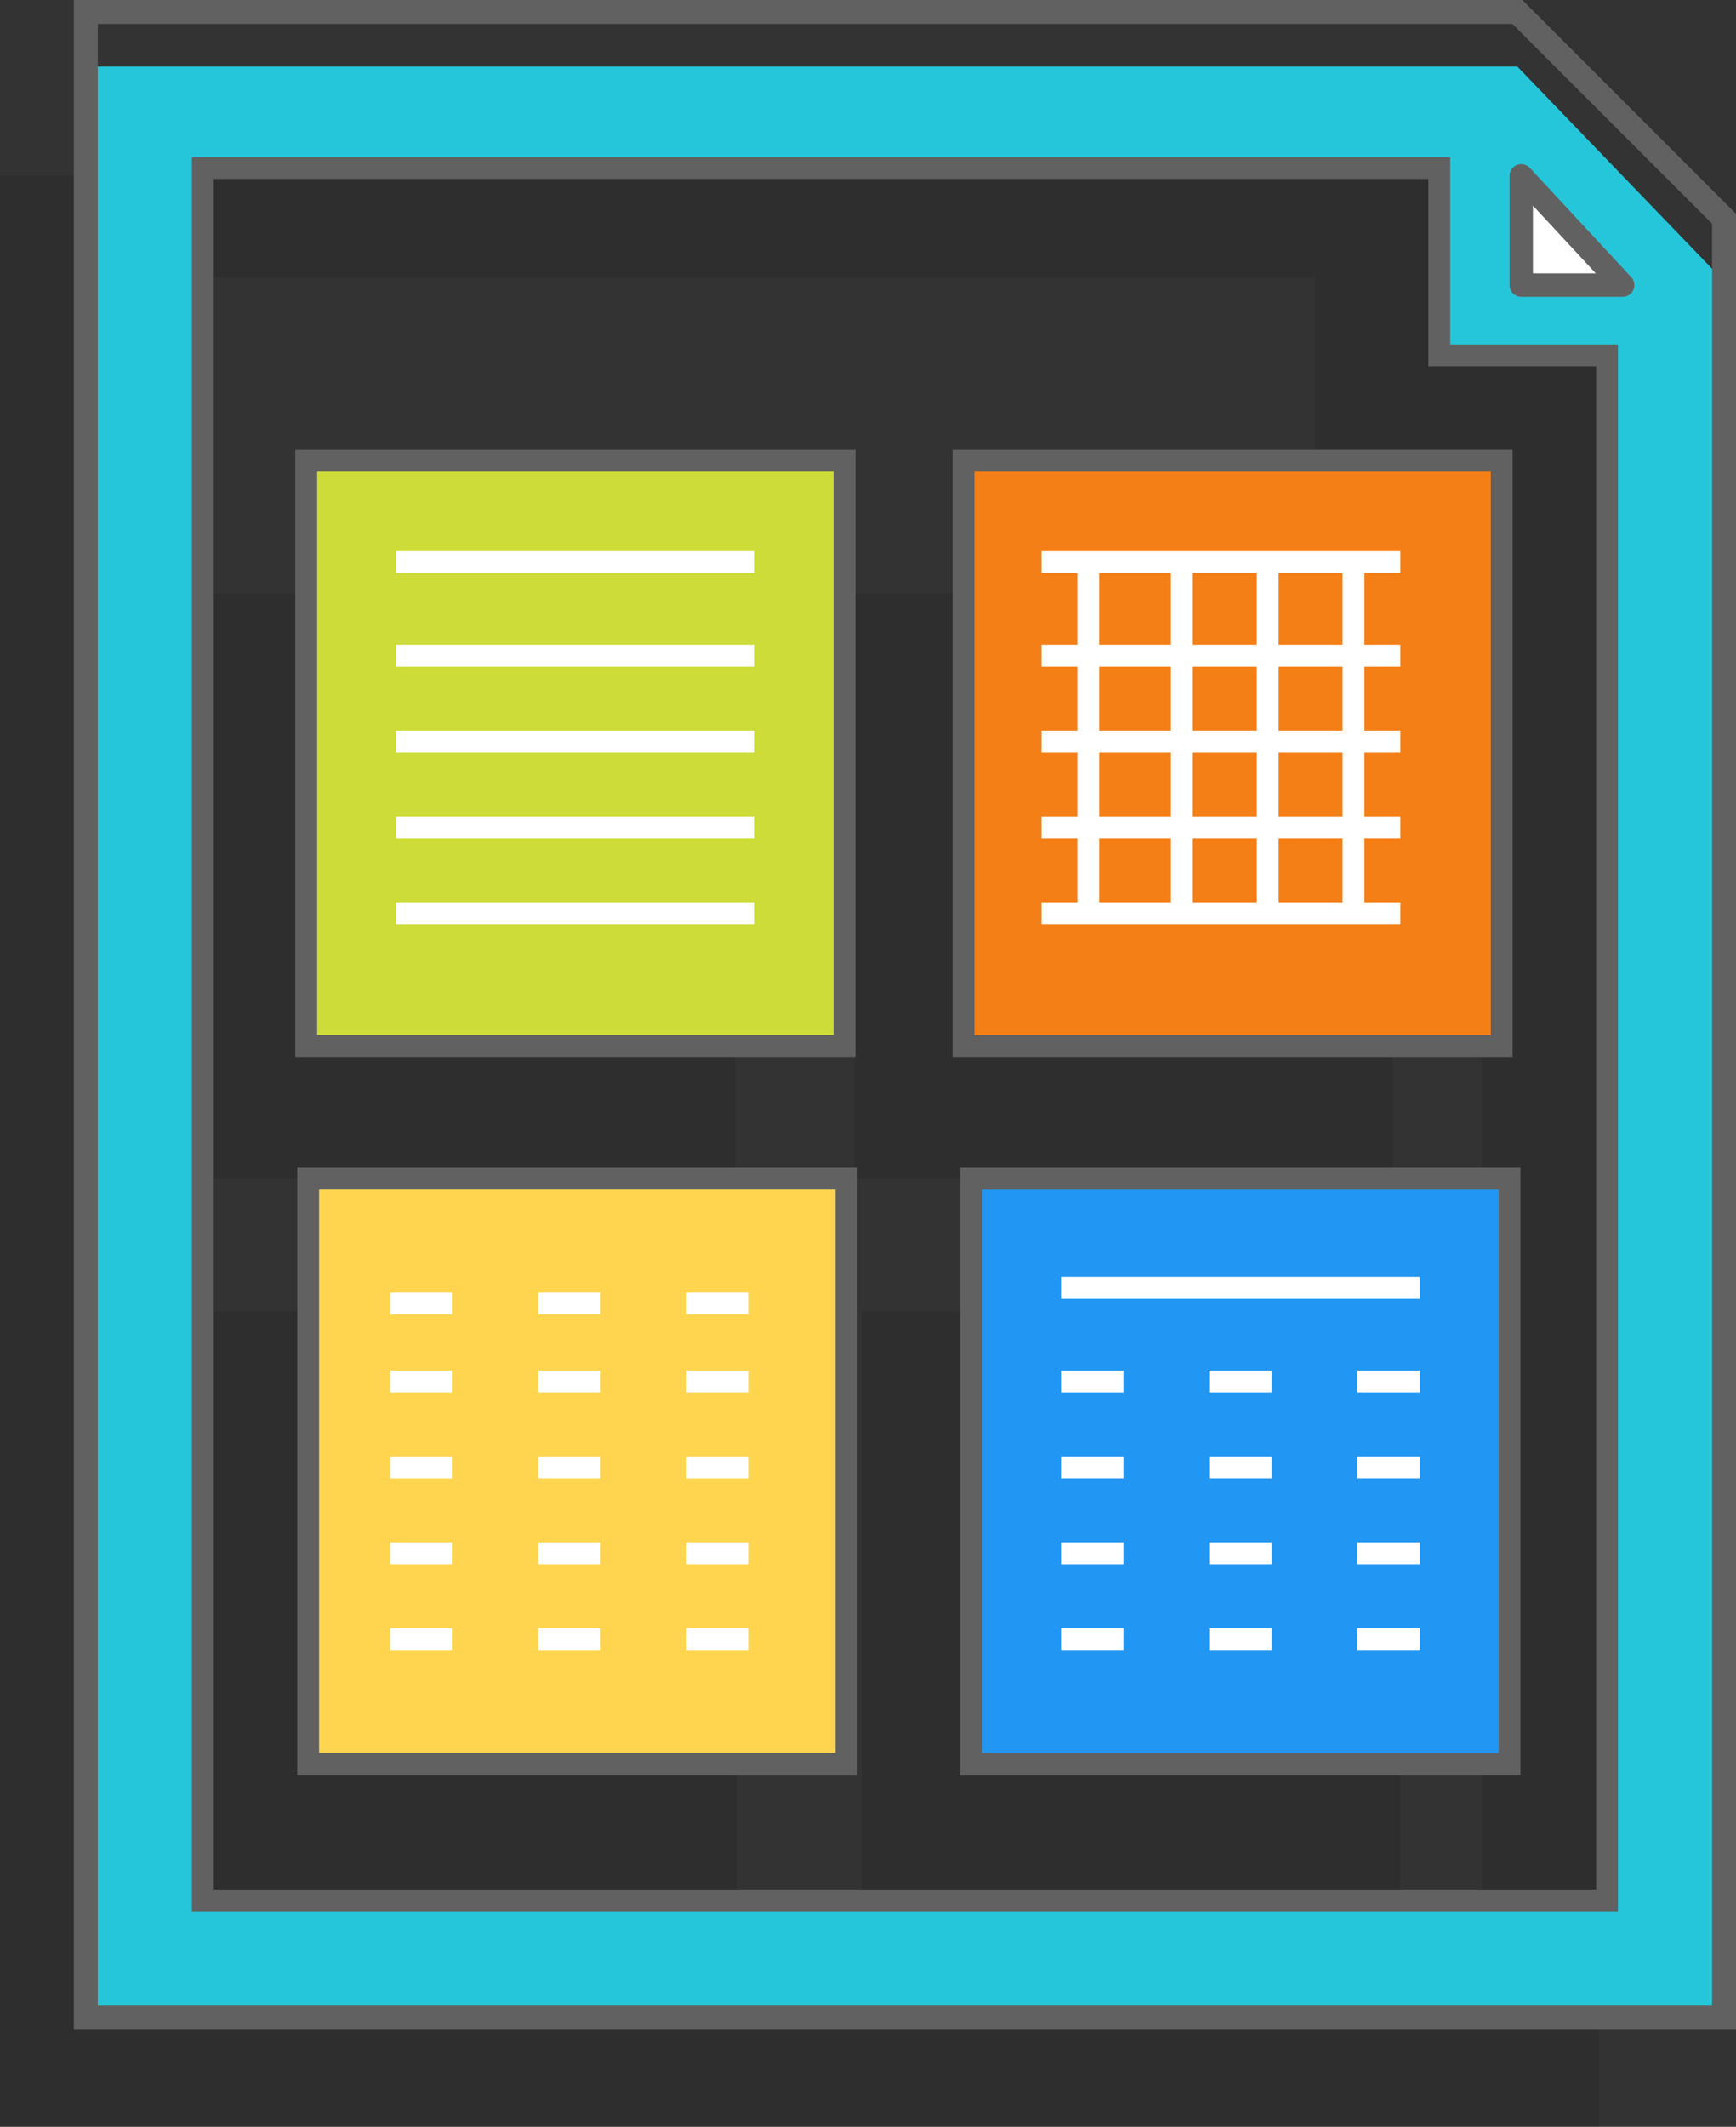 <svg id="Layer_1" data-name="Layer 1" xmlns="http://www.w3.org/2000/svg" viewBox="0 0 222.53 272.53"><rect x="0" y="0" width="222.53" height="272.53" fill="#333333" stroke="none"/><defs><style>.cls-1{opacity:0.1;}.cls-2{fill:#cddc39;}.cls-3{fill:#f57f17;}.cls-4{fill:#ffd54f;}.cls-5{fill:#2196f3;}.cls-6{fill:#26c6da;}.cls-7,.cls-8,.cls-9{fill:none;stroke-miterlimit:10;}.cls-10,.cls-7,.cls-8{stroke:#616161;}.cls-7{stroke-width:3.07px;}.cls-8,.cls-9{stroke-width:2.8px;}.cls-9{stroke:#fff;}.cls-10{fill:#fff;stroke-linecap:round;stroke-linejoin:round;stroke-width:3px;}</style></defs><title>format-fiield</title><path class="cls-1" d="M267.5,86H89V336H294V113.5l-.23-27.77ZM279,321H99V99H257.5v24H279Z" transform="translate(-89 -63.47)"/><rect class="cls-1" x="25.25" y="76.03" width="69" height="75"/><rect class="cls-1" x="109.5" y="76.03" width="69" height="75"/><rect class="cls-1" x="25.5" y="168.03" width="69" height="75"/><rect class="cls-1" x="110.5" y="168.03" width="69" height="75"/><rect class="cls-2" x="39.25" y="59.03" width="69" height="75"/><rect class="cls-3" x="123.5" y="59.03" width="69" height="75"/><rect class="cls-4" x="39.5" y="151.03" width="69" height="75"/><rect class="cls-5" x="124.5" y="151.03" width="69" height="75"/><path class="cls-6" d="M283.5,72H101V322H310V99.5ZM295,307H115V85H273.5v24H295Z" transform="translate(-89 -63.47)"/><polygon class="cls-7" points="221 258.53 11 258.53 11 1.53 194.5 1.53 221 28.03 221 258.53"/><polygon class="cls-8" points="206 243.53 26 243.53 26 21.53 184.5 21.53 184.5 45.53 206 45.53 206 243.53"/><rect class="cls-8" x="39.25" y="59.03" width="69" height="75"/><line class="cls-9" x1="50.75" y1="72.03" x2="96.75" y2="72.03"/><line class="cls-9" x1="50.75" y1="84.03" x2="96.75" y2="84.03"/><line class="cls-9" x1="50.75" y1="95.03" x2="96.75" y2="95.03"/><line class="cls-9" x1="50.75" y1="106.03" x2="96.75" y2="106.03"/><line class="cls-9" x1="50.75" y1="117.03" x2="96.75" y2="117.03"/><rect class="cls-8" x="123.5" y="59.03" width="69" height="75"/><rect class="cls-8" x="39.5" y="151.03" width="69" height="75"/><rect class="cls-8" x="124.5" y="151.03" width="69" height="75"/><line class="cls-9" x1="136" y1="165.03" x2="182" y2="165.03"/><line class="cls-9" x1="136" y1="177.03" x2="144" y2="177.03"/><line class="cls-9" x1="136" y1="188.03" x2="144" y2="188.03"/><line class="cls-9" x1="136" y1="199.03" x2="144" y2="199.03"/><line class="cls-9" x1="136" y1="210.03" x2="144" y2="210.03"/><line class="cls-9" x1="155" y1="177.03" x2="163" y2="177.03"/><line class="cls-9" x1="155" y1="188.03" x2="163" y2="188.03"/><line class="cls-9" x1="155" y1="199.03" x2="163" y2="199.03"/><line class="cls-9" x1="155" y1="210.03" x2="163" y2="210.03"/><line class="cls-9" x1="174" y1="177.03" x2="182" y2="177.03"/><line class="cls-9" x1="174" y1="188.03" x2="182" y2="188.03"/><line class="cls-9" x1="174" y1="199.03" x2="182" y2="199.03"/><line class="cls-9" x1="174" y1="210.03" x2="182" y2="210.03"/><line class="cls-9" x1="50" y1="177.03" x2="58" y2="177.03"/><line class="cls-9" x1="50" y1="188.03" x2="58" y2="188.03"/><line class="cls-9" x1="50" y1="199.03" x2="58" y2="199.03"/><line class="cls-9" x1="50" y1="210.03" x2="58" y2="210.03"/><line class="cls-9" x1="69" y1="177.03" x2="77" y2="177.03"/><line class="cls-9" x1="69" y1="188.03" x2="77" y2="188.03"/><line class="cls-9" x1="69" y1="199.03" x2="77" y2="199.03"/><line class="cls-9" x1="69" y1="210.03" x2="77" y2="210.03"/><line class="cls-9" x1="88" y1="177.03" x2="96" y2="177.03"/><line class="cls-9" x1="50" y1="167.03" x2="58" y2="167.03"/><line class="cls-9" x1="69" y1="167.03" x2="77" y2="167.03"/><line class="cls-9" x1="88" y1="167.03" x2="96" y2="167.03"/><line class="cls-9" x1="88" y1="188.03" x2="96" y2="188.03"/><line class="cls-9" x1="88" y1="199.03" x2="96" y2="199.03"/><line class="cls-9" x1="88" y1="210.03" x2="96" y2="210.03"/><line class="cls-9" x1="133.5" y1="72.03" x2="179.5" y2="72.03"/><line class="cls-9" x1="133.5" y1="84.03" x2="179.5" y2="84.03"/><line class="cls-9" x1="133.5" y1="95.03" x2="179.5" y2="95.03"/><line class="cls-9" x1="133.5" y1="106.03" x2="179.5" y2="106.03"/><line class="cls-9" x1="133.5" y1="117.03" x2="179.5" y2="117.03"/><line class="cls-9" x1="139.5" y1="117.03" x2="139.5" y2="71.03"/><line class="cls-9" x1="151.5" y1="117.03" x2="151.5" y2="71.03"/><line class="cls-9" x1="162.5" y1="117.03" x2="162.5" y2="71.03"/><line class="cls-9" x1="173.5" y1="117.03" x2="173.5" y2="71.03"/><polygon class="cls-10" points="195 36.53 195 22.53 208 36.53 195 36.53"/></svg>